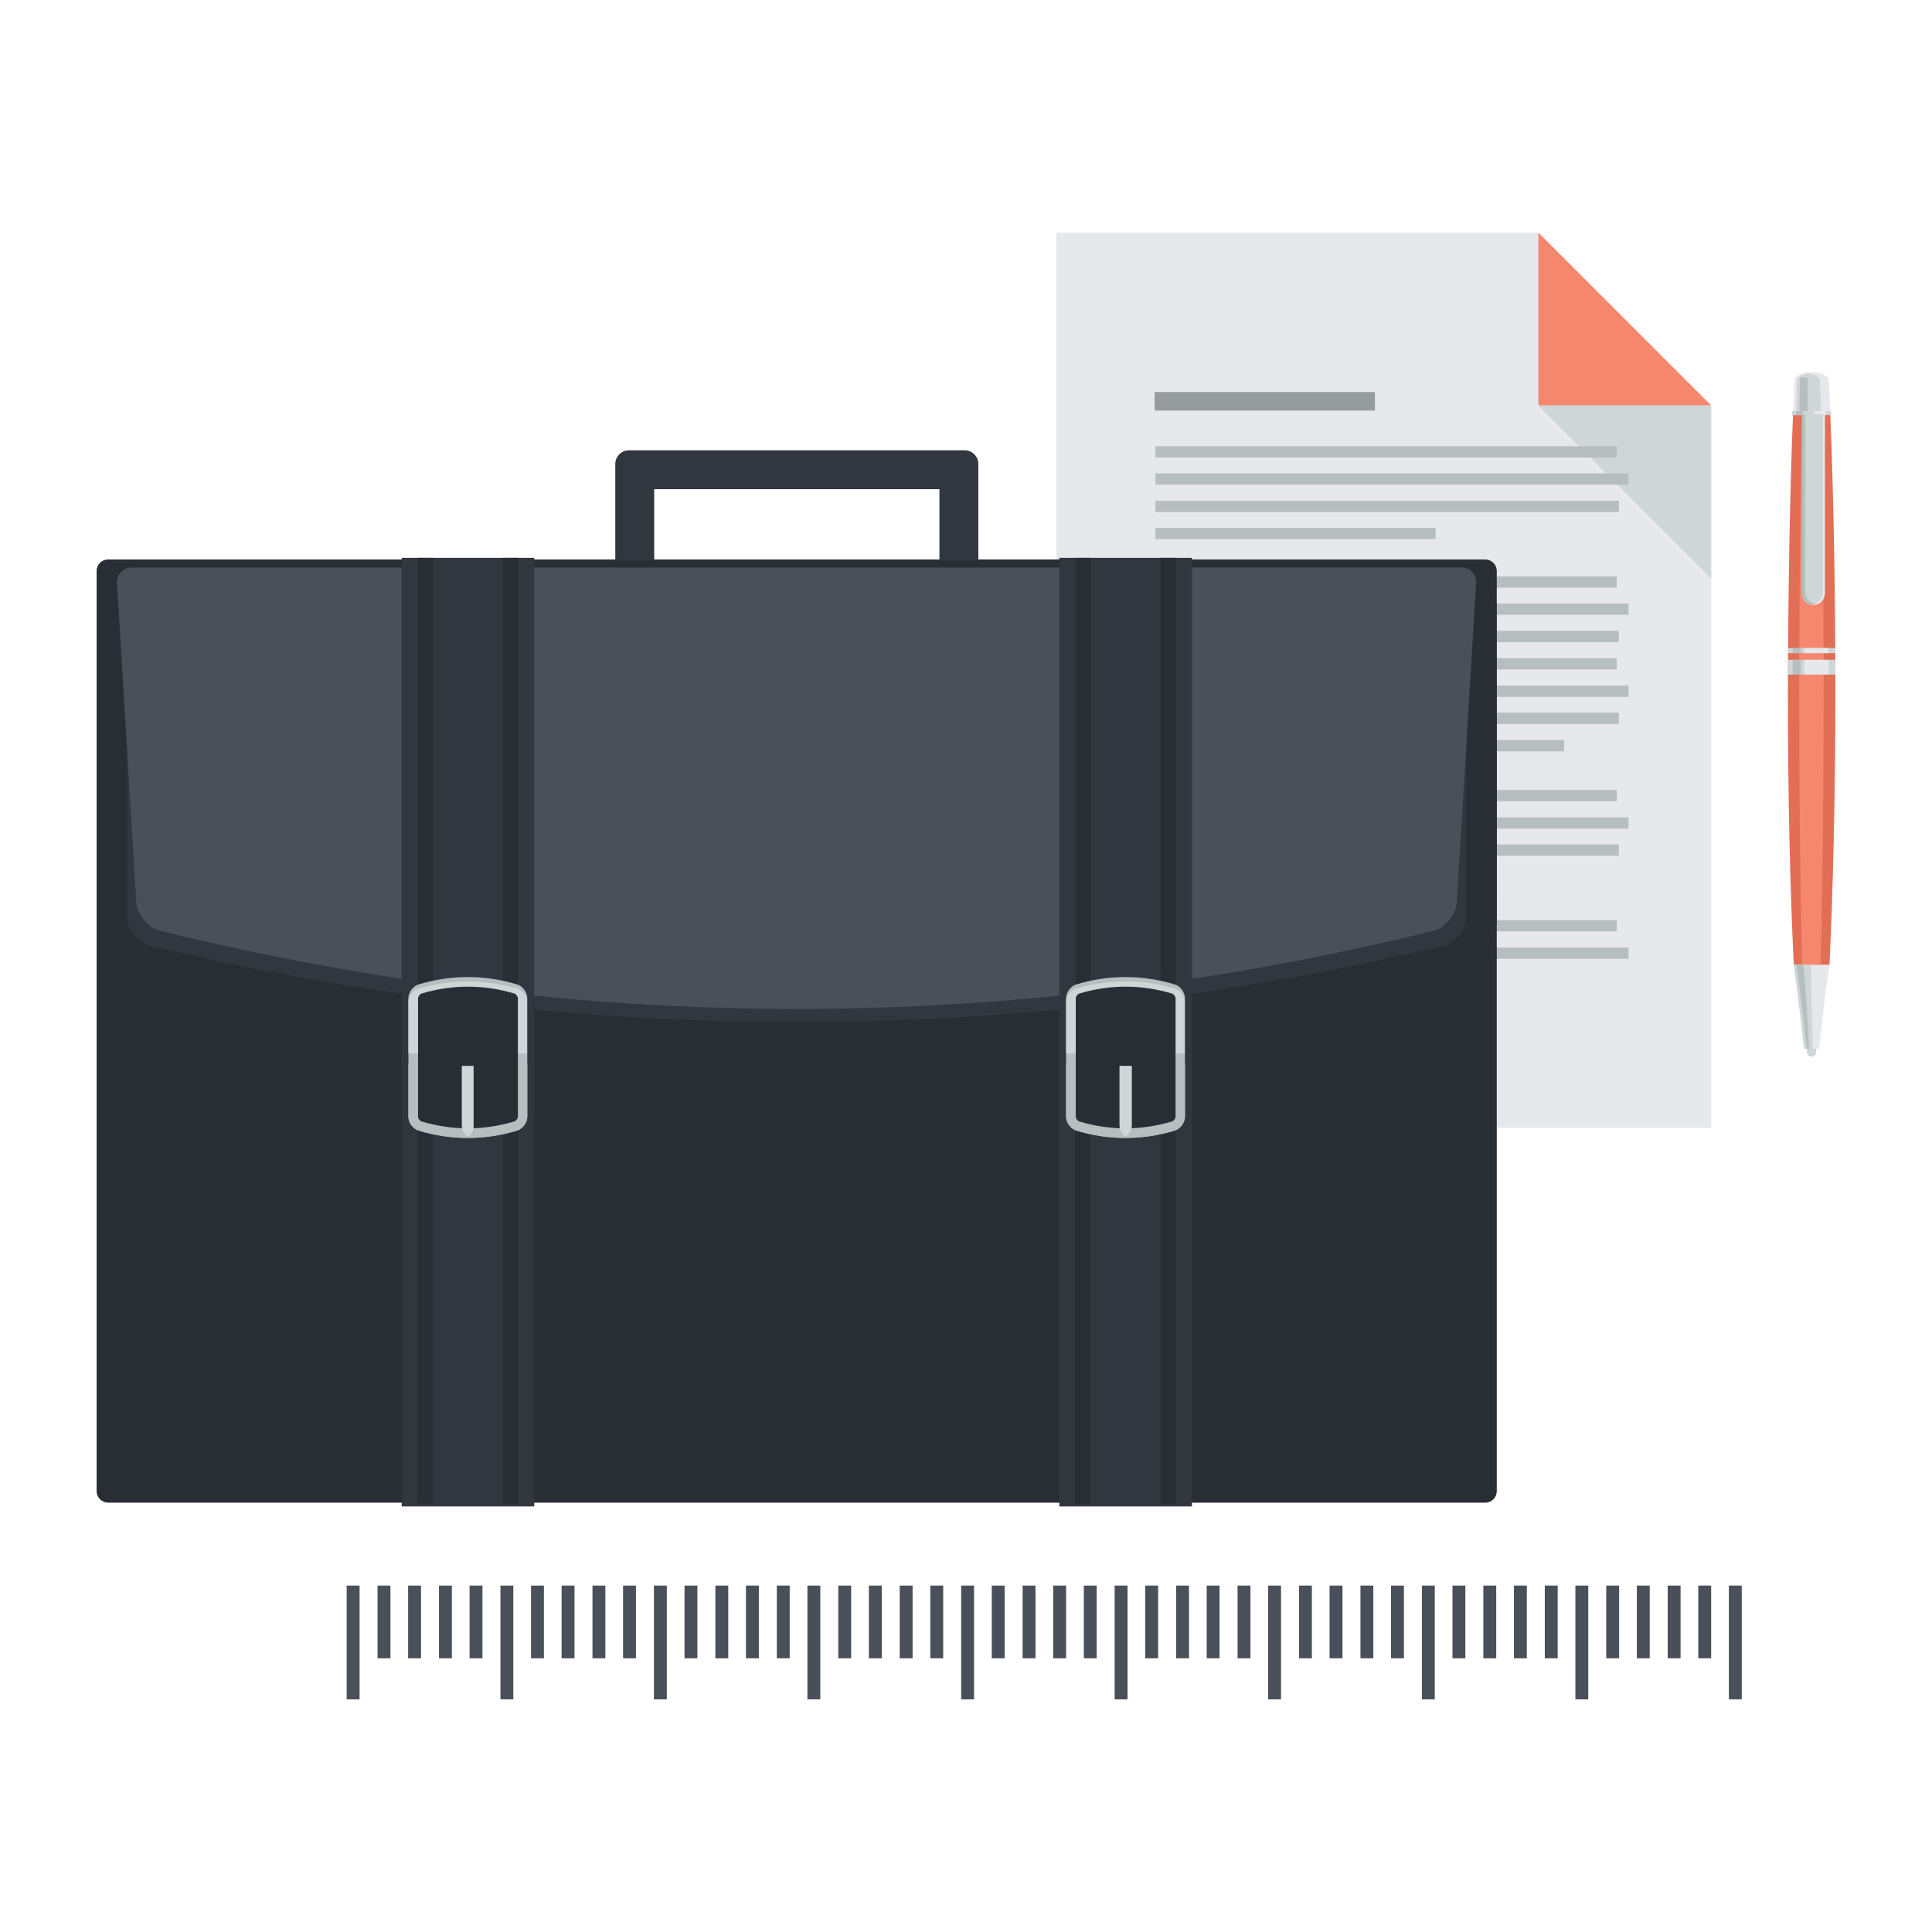 <?xml version="1.0" encoding="utf-8"?>
<!-- Generator: Adobe Illustrator 23.1.0, SVG Export Plug-In . SVG Version: 6.00 Build 0)  -->
<svg version="1.1" baseProfile="tiny" id="Layer_1_copy"
	 xmlns="http://www.w3.org/2000/svg" xmlns:xlink="http://www.w3.org/1999/xlink" x="0px" y="0px" viewBox="0 0 72 72"
	 xml:space="preserve">
<g>
	<g>
		<g>
			<g>
				<polygon fill="#E6E8EB" points="63.77,42.03 63.77,24.1 63.77,15.11 57.33,8.67 39.36,8.67 39.36,15.33 39.36,24.1 39.36,42.03 
									"/>
				<g>
					<polygon fill="#F5876E" points="57.33,15.11 63.77,15.11 57.33,8.67 					"/>
					<polygon fill="#CED6D7" points="63.77,15.11 57.33,15.11 63.77,21.55 					"/>
				</g>
			</g>
		</g>
		<g>
			<g>
				<rect x="43.06" y="24.53" fill="#B7BEC0" width="17.19" height="0.42"/>
				<rect x="43.06" y="25.55" fill="#B7BEC0" width="17.63" height="0.42"/>
				<rect x="43.06" y="26.56" fill="#B7BEC0" width="17.27" height="0.42"/>
				<rect x="43.06" y="27.58" fill="#B7BEC0" width="15.23" height="0.42"/>
				<rect x="43.06" y="16.63" fill="#B7BEC0" width="17.19" height="0.42"/>
				<rect x="43.06" y="17.64" fill="#B7BEC0" width="17.63" height="0.42"/>
				<rect x="43.06" y="18.66" fill="#B7BEC0" width="17.27" height="0.42"/>
				<rect x="43.06" y="19.67" fill="#B7BEC0" width="10.44" height="0.42"/>
				<rect x="43.06" y="21.48" fill="#B7BEC0" width="17.19" height="0.42"/>
				<rect x="43.06" y="22.49" fill="#B7BEC0" width="17.63" height="0.42"/>
				<rect x="43.06" y="23.51" fill="#B7BEC0" width="17.27" height="0.42"/>
				<rect x="43.06" y="29.44" fill="#B7BEC0" width="17.19" height="0.42"/>
				<rect x="43.06" y="30.46" fill="#B7BEC0" width="17.63" height="0.42"/>
				<rect x="43.06" y="31.47" fill="#B7BEC0" width="17.27" height="0.42"/>
				<rect x="43.06" y="32.49" fill="#B7BEC0" width="10.44" height="0.42"/>
				<rect x="43.06" y="34.29" fill="#B7BEC0" width="17.19" height="0.42"/>
				<rect x="43.06" y="35.31" fill="#B7BEC0" width="17.63" height="0.42"/>
				<rect x="43.06" y="36.32" fill="#B7BEC0" width="5.66" height="0.42"/>
				<rect x="43.03" y="14.61" fill="#969B9D" width="8.21" height="0.69"/>
			</g>
		</g>
		<g>
			<path fill="#CED6D7" d="M67.68,39.21c0,0.09-0.07,0.17-0.17,0.17l0,0c-0.09,0-0.17-0.07-0.17-0.17v-0.57
				c0-0.09,0.08-0.17,0.17-0.17l0,0c0.09,0,0.17,0.07,0.17,0.17V39.21z"/>
			<path fill="#E26E55" d="M68.18,35.96c0.13-2.81,0.22-6.3,0.22-10.1c0-3.84-0.07-7.46-0.19-10.4h-1.39
				c-0.12,2.94-0.18,6.56-0.19,10.4c0,3.8,0.08,7.29,0.22,10.1H68.18z"/>
			<path fill="#F5876E" d="M67.85,35.96c0.07-2.81,0.11-6.3,0.11-10.1c0-3.84-0.04-7.46-0.1-10.4h-0.71
				c-0.06,2.94-0.09,6.56-0.1,10.4c0,3.8,0.04,7.29,0.11,10.1H67.85z"/>
			<path fill="#E6E8EB" d="M66.82,15.46h1.39c-0.02-0.48-0.04-0.95-0.06-1.39c-0.37-0.27-0.89-0.27-1.26,0
				C66.86,14.52,66.84,14.98,66.82,15.46z"/>
			<path fill="#CED6D7" d="M66.94,15.46h0.92c-0.01-0.46-0.03-0.91-0.04-1.34c-0.25-0.26-0.59-0.26-0.84,0
				C66.96,14.55,66.95,15,66.94,15.46z"/>
			<path fill="#B7BEC0" d="M67.36,14.07h-0.28v0c-0.01,0.44-0.01,0.91-0.02,1.39h0.31C67.37,14.98,67.37,14.52,67.36,14.07
				L67.36,14.07z"/>
			<g>
				<path fill="#CED6D7" d="M66.78,15.47h1.46c0-0.05,0-0.1-0.01-0.15h-1.45C66.79,15.37,66.78,15.42,66.78,15.47z"/>
				<path fill="#E6E8EB" d="M67.59,15.47h0.45c0-0.05,0-0.1,0-0.15H67.6C67.59,15.37,67.59,15.42,67.59,15.47z"/>
				<path fill="#B7BEC0" d="M66.93,15.47h0.25c0-0.05,0-0.1,0-0.15h-0.25C66.93,15.37,66.93,15.42,66.93,15.47z"/>
			</g>
			<g>
				<path fill="#CED6D7" d="M66.63,24.34h1.77c0-0.06,0-0.13-0.01-0.19h-1.76C66.63,24.21,66.63,24.27,66.63,24.34z"/>
				<path fill="#E6E8EB" d="M67.24,24.34h0.91c0-0.06,0-0.13,0-0.19h-0.9C67.24,24.21,67.24,24.27,67.24,24.34z"/>
				<path fill="#B7BEC0" d="M66.81,24.34h0.3c0-0.06,0-0.13,0-0.19h-0.3C66.81,24.21,66.81,24.27,66.81,24.34z"/>
			</g>
			<g>
				<path fill="#CED6D7" d="M66.63,25.14h1.77c0-0.18,0-0.36-0.01-0.55h-1.76C66.63,24.78,66.63,24.96,66.63,25.14z"/>
				<path fill="#E6E8EB" d="M67.24,25.14h0.91c0-0.18,0-0.36,0-0.55h-0.9C67.24,24.78,67.24,24.96,67.24,25.14z"/>
				<path fill="#B7BEC0" d="M66.81,25.14h0.3c0-0.18,0-0.36,0-0.55h-0.3C66.81,24.78,66.81,24.96,66.81,25.14z"/>
			</g>
			<path fill="#E6E8EB" d="M66.85,35.96c0.16,1.17,0.28,2.22,0.38,3.13c0.19,0,0.37,0,0.56,0c0.1-0.91,0.22-1.96,0.38-3.13
				C67.73,35.96,67.29,35.96,66.85,35.96z"/>
			<path fill="#CED6D7" d="M67.23,39.09c0.11,0,0.22,0,0.33,0c-0.03-0.94-0.05-1.98-0.07-3.13c-0.21,0-0.43,0-0.64,0
				C67.01,37.13,67.14,38.18,67.23,39.09z"/>
			<path fill="#B7BEC0" d="M67.2,35.96c-0.08,0-0.16,0-0.25,0c0.16,1.17,0.29,2.22,0.38,3.13c0.06,0,0.04,0,0.1,0
				C67.35,38.17,67.33,37.12,67.2,35.96z"/>
			<path fill="#E6E8EB" d="M67.16,15.44v6.67c0,0.24,0.19,0.43,0.43,0.43c0.23,0,0.42-0.19,0.42-0.43v-6.67H67.16z"/>
			<path fill="#B7BEC0" d="M67.16,15.44v6.67c0,0.24,0.15,0.43,0.33,0.43c0.18,0,0.33-0.19,0.33-0.43v-6.67H67.16z"/>
			<path fill="#CED6D7" d="M67.28,15.44v6.61c0,0.23,0.15,0.42,0.33,0.42s0.33-0.19,0.33-0.42v-6.61H67.28z"/>
		</g>
	</g>
	<g>
		<path fill="#292E34" d="M55.78,55.57c0,0.24-0.19,0.43-0.43,0.43H4.03C3.79,56,3.6,55.8,3.6,55.57V21.28
			c0-0.24,0.19-0.43,0.43-0.43h51.32c0.24,0,0.43,0.19,0.43,0.43V55.57z"/>
		<path fill="#31373E" d="M23.44,25.2c-0.28,0-0.51-0.23-0.51-0.51v-7.4c0-0.28,0.23-0.51,0.51-0.51h12.51
			c0.28,0,0.51,0.23,0.51,0.51v7.4c0,0.28-0.23,0.51-0.51,0.51H23.44z M24.38,23.76h10.63v-5.53H24.38V23.76z"/>
		<path fill="#292E34" d="M55.78,34.22c0,0.94-0.75,1.9-1.69,2.13c-16.04,3.84-32.76,3.84-48.8,0c-0.93-0.23-1.69-1.19-1.69-2.13
			c0-3.87,0-7.74,0-11.62c0-0.94,0.76-1.71,1.71-1.71c16.25,0,32.5,0,48.75,0c0.95,0.01,1.71,0.77,1.71,1.71
			C55.78,26.47,55.78,30.35,55.78,34.22z"/>
		<path fill="#31373E" d="M29.69,38.09c-8.12,0-16.24-0.96-24.14-2.85c-0.41-0.1-0.81-0.6-0.81-1.02V22.6
			c0-0.31,0.26-0.57,0.58-0.57h48.75c0.31,0,0.57,0.26,0.57,0.57v11.62c0,0.43-0.4,0.92-0.82,1.02
			C45.93,37.13,37.81,38.09,29.69,38.09L29.69,38.09z"/>
		<path fill="#49505A" d="M29.69,37.6c-7.93,0-15.86-0.98-23.75-2.92c-0.41-0.1-0.84-0.61-0.86-1.05C4.84,29.67,4.6,25.7,4.36,21.73
			c-0.02-0.32,0.23-0.58,0.55-0.58c16.52,0,33.04,0,49.56,0c0.32,0,0.56,0.26,0.54,0.58c-0.24,3.97-0.48,7.94-0.72,11.91
			c-0.02,0.43-0.45,0.94-0.87,1.05C45.56,36.62,37.62,37.6,29.69,37.6L29.69,37.6z"/>
		<g>
			<g>
				<polygon fill="#31373E" points="14.97,20.79 14.97,34.32 14.97,35.99 14.97,40.94 14.97,49.52 14.97,56.14 19.91,56.14 
					19.91,49.52 19.91,40.94 19.91,35.99 19.91,34.32 19.91,20.79 				"/>
				<g>
					<path fill="#292E34" d="M15.57,20.79v15.2c0,0.76,0.02,1.37,0.05,1.37h0.47c0.03,0,0.05-0.61,0.05-1.37v-15.2H15.57z"/>
					<path fill="#292E34" d="M18.74,20.79v15.2c0,0.76,0.02,1.37,0.05,1.37h0.47c0.03,0,0.05-0.61,0.05-1.37v-15.2H18.74z"/>
				</g>
				<g>
					<path fill="#292E34" d="M19.31,56.04v-15.2c0-0.76-0.02-1.37-0.05-1.37h-0.47c-0.03,0-0.05,0.62-0.05,1.37v15.2H19.31z"/>
					<path fill="#292E34" d="M16.13,56.04v-15.2c0-0.76-0.02-1.37-0.05-1.37h-0.47c-0.03,0-0.05,0.62-0.05,1.37v15.2H16.13z"/>
				</g>
				<g>
					<path fill="#B7BEC0" d="M19.65,41.62c0,0.21-0.16,0.44-0.37,0.51c-1.2,0.37-2.49,0.37-3.69,0c-0.21-0.07-0.37-0.3-0.37-0.51
						c0-1.47,0-2.95,0-4.42c0-0.21,0.16-0.44,0.37-0.51c1.2-0.37,2.49-0.37,3.69,0c0.2,0.06,0.37,0.3,0.37,0.51
						C19.65,38.67,19.65,40.15,19.65,41.62z"/>
					<path fill="#CED6D7" d="M19.28,36.84c-1.2-0.35-2.49-0.35-3.69,0c-0.21,0.06-0.37,0.28-0.37,0.48c0,0.64,0,1.28,0,1.93
						c0.01,0,0.03,0.01,0.04,0.01c1.46,0,2.92,0,4.38,0c0-0.64,0-1.29,0-1.93C19.65,37.12,19.48,36.9,19.28,36.84z"/>
					<path fill="#B7BEC0" d="M15.22,39.66c0,0.65,0,1.31,0,1.96c0,0.21,0.16,0.44,0.37,0.51c1.2,0.37,2.49,0.37,3.69,0
						c0.2-0.07,0.37-0.3,0.37-0.51c0-0.65,0-1.31,0-1.96H15.22z"/>
					<path fill="#B7BEC0" d="M17.44,42.03c-0.59,0-1.17-0.09-1.73-0.26c-0.04-0.01-0.1-0.1-0.1-0.14v-1.58h3.67v1.58
						c0,0.05-0.06,0.13-0.11,0.15C18.61,41.94,18.03,42.03,17.44,42.03L17.44,42.03z"/>
					<path fill="#292E34" d="M17.44,42.05c-0.59,0-1.17-0.09-1.74-0.26c-0.05-0.02-0.12-0.11-0.12-0.16V37.2
						c0-0.06,0.07-0.15,0.12-0.17c0.56-0.17,1.15-0.26,1.74-0.26c0.59,0,1.18,0.09,1.74,0.26c0.05,0.02,0.12,0.11,0.12,0.17v4.42
						c0,0.06-0.07,0.15-0.12,0.17C18.61,41.96,18.03,42.05,17.44,42.05z"/>
					<path fill="#CED6D7" d="M17.21,39.73v2.19c0,0.06,0.01,0.15,0.01,0.16c0.07,0.17,0.14,0.26,0.21,0.26
						c0.07,0,0.14-0.09,0.21-0.26c0.01-0.02,0.01-0.11,0.01-0.17v-2.19H17.21z"/>
				</g>
			</g>
			<g>
				<polygon fill="#31373E" points="39.48,20.79 39.48,34.32 39.48,35.99 39.48,40.94 39.48,49.52 39.48,56.14 44.42,56.14 
					44.42,49.52 44.42,40.94 44.42,35.99 44.42,34.32 44.42,20.79 				"/>
				<g>
					<path fill="#292E34" d="M40.08,20.79v15.2c0,0.76,0.02,1.37,0.05,1.37h0.47c0.03,0,0.05-0.61,0.05-1.37v-15.2H40.08z"/>
					<path fill="#292E34" d="M43.25,20.79v15.2c0,0.76,0.02,1.37,0.05,1.37h0.47c0.03,0,0.05-0.61,0.05-1.37v-15.2H43.25z"/>
				</g>
				<g>
					<path fill="#292E34" d="M43.82,56.04v-15.2c0-0.76-0.02-1.37-0.05-1.37H43.3c-0.03,0-0.05,0.62-0.05,1.37v15.2H43.82z"/>
					<path fill="#292E34" d="M40.64,56.04v-15.2c0-0.76-0.02-1.37-0.05-1.37h-0.47c-0.03,0-0.05,0.62-0.05,1.37v15.2H40.64z"/>
				</g>
				<g>
					<path fill="#B7BEC0" d="M44.16,41.62c0,0.21-0.16,0.44-0.37,0.51c-1.2,0.37-2.49,0.37-3.69,0c-0.21-0.07-0.37-0.3-0.37-0.51
						c0-1.47,0-2.95,0-4.42c0-0.21,0.16-0.44,0.37-0.51c1.2-0.37,2.49-0.37,3.69,0c0.2,0.06,0.37,0.3,0.37,0.51
						C44.16,38.67,44.16,40.15,44.16,41.62z"/>
					<path fill="#CED6D7" d="M43.79,36.84c-1.2-0.35-2.49-0.35-3.69,0c-0.2,0.06-0.37,0.28-0.37,0.48c0,0.64,0,1.28,0,1.93
						c0.01,0,0.03,0.01,0.04,0.01c1.46,0,2.92,0,4.38,0c0-0.64,0-1.29,0-1.93C44.16,37.12,43.99,36.9,43.79,36.84z"/>
					<path fill="#B7BEC0" d="M39.73,39.66c0,0.65,0,1.31,0,1.96c0,0.21,0.16,0.44,0.37,0.51c1.2,0.37,2.49,0.37,3.69,0
						c0.2-0.07,0.37-0.3,0.37-0.51c0-0.65,0-1.31,0-1.96H39.73z"/>
					<path fill="#B7BEC0" d="M41.95,42.03c-0.59,0-1.17-0.09-1.73-0.26c-0.04-0.01-0.1-0.1-0.1-0.14v-1.58h3.67v1.58
						c0,0.05-0.06,0.13-0.11,0.15C43.12,41.94,42.53,42.03,41.95,42.03L41.95,42.03z"/>
					<path fill="#292E34" d="M41.95,42.05c-0.59,0-1.18-0.09-1.74-0.26c-0.05-0.02-0.12-0.11-0.12-0.16V37.2
						c0-0.06,0.07-0.15,0.12-0.17c0.56-0.17,1.15-0.26,1.74-0.26c0.59,0,1.17,0.09,1.74,0.26c0.05,0.02,0.12,0.11,0.12,0.17v4.42
						c0,0.06-0.07,0.15-0.12,0.17C43.12,41.96,42.54,42.05,41.95,42.05z"/>
					<path fill="#CED6D7" d="M41.72,39.73v2.19c0,0.06,0.01,0.15,0.02,0.16c0.07,0.17,0.14,0.26,0.21,0.26
						c0.07,0,0.14-0.09,0.21-0.26c0.01-0.02,0.02-0.11,0.02-0.17v-2.19H41.72z"/>
				</g>
			</g>
		</g>
	</g>
	<g>
		<g>
			<g>
				<rect x="12.92" y="59.09" fill="#49505A" width="0.48" height="4.24"/>
			</g>
			<g>
				<rect x="14.07" y="59.09" fill="#49505A" width="0.48" height="2.71"/>
			</g>
			<g>
				<rect x="15.21" y="59.09" fill="#49505A" width="0.48" height="2.71"/>
			</g>
			<g>
				<rect x="16.36" y="59.09" fill="#49505A" width="0.48" height="2.71"/>
			</g>
			<g>
				<rect x="17.5" y="59.09" fill="#49505A" width="0.48" height="2.71"/>
			</g>
			<g>
				<rect x="18.65" y="59.09" fill="#49505A" width="0.48" height="4.24"/>
			</g>
			<g>
				<rect x="19.79" y="59.09" fill="#49505A" width="0.48" height="2.71"/>
			</g>
			<g>
				<rect x="20.93" y="59.09" fill="#49505A" width="0.48" height="2.71"/>
			</g>
			<g>
				<rect x="22.08" y="59.09" fill="#49505A" width="0.48" height="2.71"/>
			</g>
			<g>
				<rect x="23.22" y="59.09" fill="#49505A" width="0.48" height="2.71"/>
			</g>
			<g>
				<rect x="24.37" y="59.09" fill="#49505A" width="0.48" height="4.24"/>
			</g>
			<g>
				<rect x="25.51" y="59.09" fill="#49505A" width="0.48" height="2.71"/>
			</g>
			<g>
				<rect x="26.66" y="59.09" fill="#49505A" width="0.48" height="2.71"/>
			</g>
			<g>
				<rect x="27.8" y="59.09" fill="#49505A" width="0.48" height="2.71"/>
			</g>
			<g>
				<rect x="28.95" y="59.09" fill="#49505A" width="0.48" height="2.71"/>
			</g>
			<g>
				<rect x="30.09" y="59.09" fill="#49505A" width="0.48" height="4.24"/>
			</g>
			<g>
				<rect x="31.24" y="59.09" fill="#49505A" width="0.48" height="2.71"/>
			</g>
			<g>
				<rect x="32.38" y="59.09" fill="#49505A" width="0.48" height="2.71"/>
			</g>
			<g>
				<rect x="33.53" y="59.09" fill="#49505A" width="0.48" height="2.71"/>
			</g>
			<g>
				<rect x="34.67" y="59.09" fill="#49505A" width="0.48" height="2.71"/>
			</g>
			<g>
				<rect x="35.82" y="59.09" fill="#49505A" width="0.48" height="4.24"/>
			</g>
			<g>
				<rect x="36.96" y="59.09" fill="#49505A" width="0.48" height="2.71"/>
			</g>
			<g>
				<rect x="38.11" y="59.09" fill="#49505A" width="0.48" height="2.71"/>
			</g>
			<g>
				<rect x="39.25" y="59.09" fill="#49505A" width="0.48" height="2.71"/>
			</g>
			<g>
				<rect x="40.39" y="59.09" fill="#49505A" width="0.48" height="2.71"/>
			</g>
			<g>
				<rect x="41.54" y="59.09" fill="#49505A" width="0.48" height="4.24"/>
			</g>
			<g>
				<rect x="42.68" y="59.09" fill="#49505A" width="0.48" height="2.71"/>
			</g>
			<g>
				<rect x="43.83" y="59.09" fill="#49505A" width="0.48" height="2.71"/>
			</g>
			<g>
				<rect x="44.97" y="59.09" fill="#49505A" width="0.48" height="2.71"/>
			</g>
			<g>
				<rect x="46.12" y="59.09" fill="#49505A" width="0.48" height="2.71"/>
			</g>
			<g>
				<rect x="47.26" y="59.09" fill="#49505A" width="0.48" height="4.24"/>
			</g>
			<g>
				<rect x="48.41" y="59.09" fill="#49505A" width="0.48" height="2.71"/>
			</g>
			<g>
				<rect x="49.55" y="59.09" fill="#49505A" width="0.48" height="2.71"/>
			</g>
			<g>
				<rect x="50.7" y="59.09" fill="#49505A" width="0.48" height="2.71"/>
			</g>
			<g>
				<rect x="51.84" y="59.09" fill="#49505A" width="0.48" height="2.71"/>
			</g>
			<g>
				<rect x="52.99" y="59.09" fill="#49505A" width="0.48" height="4.24"/>
			</g>
			<g>
				<rect x="54.13" y="59.09" fill="#49505A" width="0.48" height="2.71"/>
			</g>
			<g>
				<rect x="55.28" y="59.09" fill="#49505A" width="0.48" height="2.71"/>
			</g>
			<g>
				<rect x="56.42" y="59.09" fill="#49505A" width="0.48" height="2.71"/>
			</g>
			<g>
				<rect x="57.57" y="59.09" fill="#49505A" width="0.48" height="2.71"/>
			</g>
			<g>
				<rect x="58.71" y="59.09" fill="#49505A" width="0.48" height="4.24"/>
			</g>
			<g>
				<rect x="59.86" y="59.09" fill="#49505A" width="0.48" height="2.71"/>
			</g>
			<g>
				<rect x="61" y="59.09" fill="#49505A" width="0.48" height="2.71"/>
			</g>
			<g>
				<rect x="62.15" y="59.09" fill="#49505A" width="0.48" height="2.71"/>
			</g>
			<g>
				<rect x="63.29" y="59.09" fill="#49505A" width="0.48" height="2.71"/>
			</g>
			<g>
				<rect x="64.43" y="59.09" fill="#49505A" width="0.48" height="4.24"/>
			</g>
		</g>
	</g>
</g>
</svg>
